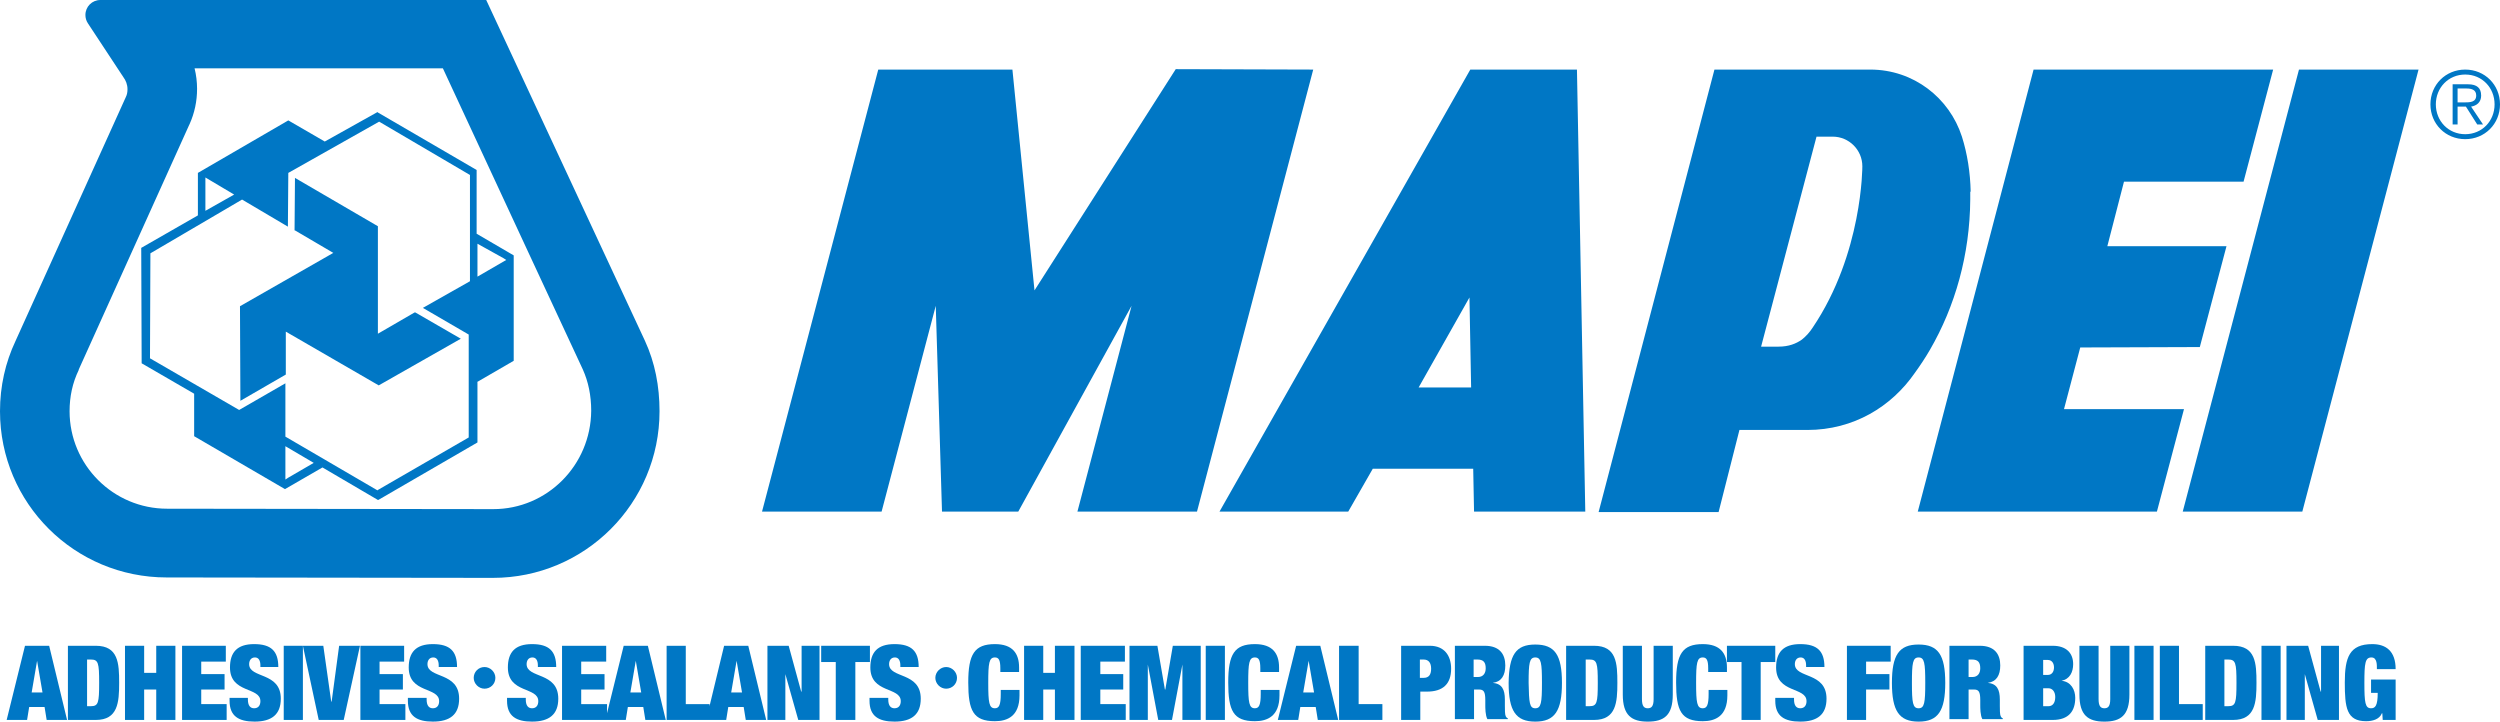 <?xml version="1.0" encoding="UTF-8"?><svg id="Layer_2" xmlns="http://www.w3.org/2000/svg" viewBox="0 0 600.05 173.2"><defs><style>.cls-1{fill:#0077c5;}</style></defs><g id="layer"><g><path class="cls-1" d="M6,155l-4.4,17.8H6.5l.5-3.1h3.7l.5,3.1h4.9l-4.3-17.8H6Zm1.6,11.2l1.3-7.6,1.3,7.6h-2.6Z"/><path class="cls-1" d="M23,155h-6.7v17.8h6.7c5.3,0,5.6-4.2,5.6-8.9s-.2-8.9-5.6-8.9Zm-1.2,14.5h-.9v-11.2h.9c1.8,0,2,.8,2,5.6s-.2,5.6-2,5.6Z"/><polygon class="cls-1" points="37.5 161.5 34.6 161.5 34.6 155 30 155 30 172.8 34.6 172.8 34.6 165.5 37.5 165.5 37.5 172.8 42.1 172.8 42.1 155 37.5 155 37.5 161.5"/><polygon class="cls-1" points="48.3 165.5 53.9 165.5 53.9 161.8 48.3 161.8 48.3 158.8 54.2 158.8 54.2 155 43.7 155 43.7 172.8 54.4 172.8 54.4 169 48.3 169 48.3 165.5"/><path class="cls-1" d="M59.8,159.4c0-.8,.4-1.6,1.4-1.6,.9,0,1.3,.8,1.3,1.9v.4h4.3c0-3.8-1.7-5.5-5.8-5.5s-5.8,2-5.8,5.6c0,6.3,7.3,4.6,7.3,8.1,0,1-.5,1.7-1.5,1.7-.9,0-1.5-.6-1.5-2.1v-.4h-4.4v.7c0,3.7,2.2,5,6,5,4.1,0,6.3-1.7,6.3-5.5,0-6.5-7.6-4.8-7.6-8.3Z"/><rect class="cls-1" x="68.1" y="155" width="4.6" height="17.8"/><polygon class="cls-1" points="79.6 168.4 79.5 168.4 77.6 155 72.7 155 76.5 172.8 82.5 172.8 86.4 155 81.4 155 79.6 168.4"/><polygon class="cls-1" points="91.1 165.5 96.7 165.5 96.7 161.8 91.1 161.8 91.1 158.8 97 158.8 97 155 86.5 155 86.5 172.8 97.3 172.8 97.3 169 91.1 169 91.1 165.5"/><path class="cls-1" d="M102.6,159.4c0-.8,.4-1.6,1.4-1.6,.9,0,1.3,.8,1.3,1.9v.4h4.4c0-3.8-1.7-5.5-5.8-5.5s-5.8,2-5.8,5.6c0,6.3,7.3,4.6,7.3,8.1,0,1-.5,1.7-1.5,1.7-.9,0-1.5-.6-1.5-2.1v-.4h-4.5v.7c0,3.7,2.2,5,6,5,4.1,0,6.3-1.7,6.3-5.5,0-6.5-7.6-4.8-7.6-8.3Z"/><path class="cls-1" d="M116.3,160.1c-1.5,0-2.6,1.2-2.6,2.6s1.2,2.6,2.6,2.6,2.6-1.1,2.6-2.6c0-1.4-1.2-2.6-2.6-2.6Z"/><path class="cls-1" d="M126.4,159.4c0-.8,.4-1.6,1.4-1.6,.9,0,1.3,.8,1.3,1.9v.4h4.4c0-3.8-1.7-5.5-5.8-5.5s-5.8,2-5.8,5.6c0,6.3,7.3,4.6,7.3,8.1,0,1-.5,1.7-1.5,1.7-.9,0-1.5-.6-1.5-2.1v-.4h-4.5v.7c0,3.7,2.2,5,6,5,4.1,0,6.3-1.7,6.3-5.5,0-6.5-7.6-4.8-7.6-8.3Z"/><path class="cls-1" d="M149.7,155l-4,16.18v-2.18h-6.2v-3.5h5.6v-3.7h-5.6v-3h6v-3.8h-10.6v17.8h15.3l.5-3.1h3.7l.5,3.1h4.9l-4.3-17.8h-5.8Zm1.6,11.2l1.3-7.6,1.3,7.6h-2.6Z"/><path class="cls-1" d="M173.8,155l-3.5,14.49v-.49h-5.7v-14h-4.6v17.8h14.3l.5-3.1h3.7l.5,3.1h4.9l-4.3-17.8h-5.8Zm1.7,11.2l1.3-7.6,1.3,7.6h-2.6Z"/><polygon class="cls-1" points="192.4 166 192.3 166 189.3 155 184.2 155 184.2 172.8 188.5 172.8 188.5 161.8 191.6 172.8 196.7 172.8 196.7 155 192.4 155 192.4 166"/><polygon class="cls-1" points="208.8 155 197.1 155 197.1 158.9 200.6 158.9 200.6 172.8 205.3 172.8 205.3 158.9 208.8 158.9 208.8 155"/><path class="cls-1" d="M213.4,159.4c0-.8,.4-1.6,1.4-1.6,.9,0,1.3,.8,1.3,1.9v.4h4.4c0-3.8-1.7-5.5-5.8-5.5s-5.8,2-5.8,5.6c0,6.3,7.3,4.6,7.3,8.1,0,1-.5,1.7-1.5,1.7-.9,0-1.5-.6-1.5-2.1v-.4h-4.5v.7c0,3.7,2.2,5,6,5,4.1,0,6.3-1.7,6.3-5.5,0-6.5-7.6-4.8-7.6-8.3Z"/><path class="cls-1" d="M227.1,160.1c-1.4,0-2.6,1.2-2.6,2.6s1.2,2.6,2.6,2.6,2.6-1.1,2.6-2.6c0-1.4-1.2-2.6-2.6-2.6Z"/><path class="cls-1" d="M240.2,166.6c0,2.6-.4,3.4-1.4,3.4-1.4,0-1.6-1.3-1.6-6.1s.2-6.1,1.6-6.1c.9,0,1.3,.6,1.3,2.6v.9h4.5v-1.1c0-3.4-1.6-5.6-5.8-5.6-4.9,0-6.4,2.4-6.4,9.2s1.2,9.3,6.4,9.3c3,0,5.9-1.2,5.9-6.2v-1.3h-4.5v1Z"/><polygon class="cls-1" points="253.2 161.5 250.4 161.5 250.4 155 245.8 155 245.8 172.8 250.4 172.8 250.4 165.5 253.2 165.5 253.2 172.8 257.9 172.8 257.9 155 253.2 155 253.2 161.5"/><polygon class="cls-1" points="264.1 165.5 269.6 165.5 269.6 161.8 264.1 161.8 264.1 158.8 270 158.8 270 155 259.4 155 259.4 172.8 270.2 172.8 270.2 169 264.1 169 264.1 165.5"/><polygon class="cls-1" points="279.7 165.5 279.6 165.5 277.8 155 271.1 155 271.1 172.8 275.5 172.8 275.5 159.5 278 172.8 281.3 172.8 283.8 159.5 283.8 172.8 288.2 172.8 288.2 155 281.5 155 279.7 165.5"/><rect class="cls-1" x="289.4" y="155" width="4.6" height="17.8"/><path class="cls-1" d="M307.1,165.6h-4.5v1c0,2.6-.4,3.4-1.4,3.4-1.4,0-1.6-1.3-1.6-6.1s.2-6.1,1.6-6.1c.9,0,1.3,.6,1.3,2.6v.9h4.5v-1.1c0-3.4-1.6-5.6-5.8-5.6-4.9,0-6.4,2.4-6.4,9.2s1.2,9.3,6.4,9.3c3,0,5.9-1.2,5.9-6.2v-1.3Z"/><path class="cls-1" d="M311.1,155l-4.4,17.8h4.9l.5-3.1h3.7l.5,3.1h4.9l-4.3-17.8h-5.8Zm1.7,11.2l1.3-7.6,1.3,7.6h-2.6Z"/><polygon class="cls-1" points="326.1 155 321.4 155 321.4 172.8 331.8 172.8 331.8 169 326.1 169 326.1 155"/><path class="cls-1" d="M343.2,155h-6.9v17.8h4.6v-6.8h1.6c3.8,0,5.8-1.8,5.8-5.5,0-3.1-1.6-5.5-5.1-5.5Zm-1.5,7.7h-.9v-4.4h.9c1.2,0,1.8,.8,1.8,2.2,0,1.5-.6,2.2-1.8,2.2Z"/><path class="cls-1" d="M361.4,171.9c-.2-.4-.2-1.6-.2-2.5v-1.5c0-2.4-.7-3.8-2.9-4,2.1-.3,3-1.8,3-4.2,0-2.7-1.4-4.7-4.9-4.7h-7.2v17.6h4.6v-7.1h1.2c1.1,0,1.5,.5,1.5,2.5v1.2c0,.7,0,2.5,.5,3.4h4.9v-.2c-.3-.1-.4-.3-.5-.5Zm-6.7-9.4h-1v-4.2h.9c1.4,0,2,.6,2,2.1,0,1.2-.6,2.1-1.9,2.1Z"/><path class="cls-1" d="M368.5,154.7c-4.7,0-6.3,2.5-6.4,9.2,0,6.7,1.7,9.3,6.4,9.3s6.4-2.6,6.4-9.3-1.7-9.2-6.4-9.2Zm0,15.3c-1.4,0-1.5-1.3-1.6-6.1,0-4.8,.2-6.1,1.6-6.1s1.6,1.3,1.6,6.1-.2,6.1-1.6,6.1Z"/><path class="cls-1" d="M382.6,155h-6.7v17.8h6.7c5.3,0,5.6-4.2,5.6-8.9s-.2-8.9-5.6-8.9Zm-1.1,14.5h-.9v-11.2h.9c1.8,0,2,.8,2,5.6s-.2,5.6-2,5.6Z"/><path class="cls-1" d="M396.9,167.8c0,1.7-.5,2.2-1.4,2.2s-1.4-.5-1.4-2.2v-12.8h-4.6v11.7c0,5,2.1,6.5,6,6.5s6-1.5,6-6.5v-11.7h-4.6v12.8Z"/><path class="cls-1" d="M410.1,166.6c0,2.6-.4,3.4-1.4,3.4-1.4,0-1.6-1.3-1.6-6.1s.2-6.1,1.6-6.1c.9,0,1.3,.6,1.3,2.6v.9h4.5v-1.1c0-3.4-1.6-5.6-5.8-5.6-4.9,0-6.4,2.4-6.4,9.2s1.2,9.3,6.4,9.3c3,0,5.9-1.2,5.9-6.2v-1.3h-4.5v1Z"/><polygon class="cls-1" points="426.1 155 414.5 155 414.5 158.9 418 158.9 418 172.8 422.6 172.8 422.6 158.9 426.1 158.9 426.1 155"/><path class="cls-1" d="M430.8,159.4c0-.8,.4-1.6,1.4-1.6,.9,0,1.3,.8,1.3,1.9v.4h4.4c0-3.8-1.7-5.5-5.8-5.5s-5.8,2-5.8,5.6c0,6.3,7.3,4.6,7.3,8.1,0,1-.5,1.7-1.5,1.7-.9,0-1.5-.6-1.5-2.1v-.4h-4.5v.7c0,3.7,2.2,5,6,5,4.1,0,6.3-1.7,6.3-5.5,0-6.5-7.6-4.8-7.6-8.3Z"/><polygon class="cls-1" points="443.3 172.8 447.9 172.8 447.9 165.5 453.5 165.5 453.5 161.8 447.9 161.8 447.9 158.8 453.8 158.8 453.8 155 443.3 155 443.3 172.8"/><path class="cls-1" d="M460.5,154.7c-4.7,0-6.4,2.5-6.4,9.2s1.7,9.3,6.4,9.3,6.4-2.6,6.4-9.3-1.7-9.2-6.4-9.2Zm0,15.3c-1.4,0-1.6-1.3-1.6-6.1s.2-6.1,1.6-6.1,1.6,1.3,1.6,6.1-.2,6.1-1.6,6.1Z"/><path class="cls-1" d="M480.2,171.9c-.2-.4-.2-1.6-.2-2.5v-1.5c0-2.4-.7-3.8-2.9-4,2.1-.3,3-1.8,3-4.2,0-2.7-1.4-4.7-4.9-4.7h-7.3v17.6h4.6v-7.1h1.3c1.1,0,1.5,.5,1.5,2.5v1.2c0,.7,0,2.5,.5,3.4h4.9v-.2c-.3-.1-.4-.3-.5-.5Zm-6.8-9.4h-.9v-4.2h.8c1.4,0,2,.6,2,2.1,0,1.2-.6,2.1-1.9,2.1Z"/><path class="cls-1" d="M494.8,163.4c2-.4,2.8-2.1,2.8-4,0-2.6-1.6-4.4-4.9-4.4h-7v17.8h7c3.9,0,5.4-2.2,5.4-5.3,0-1.9-1-3.9-3.3-4.1Zm-4.4-5h1.1c1,0,1.5,.8,1.5,1.8s-.5,1.8-1.5,1.8h-1.1v-3.6Zm1.3,11.1h-1.3v-4.3h1.3c.8,0,1.6,.7,1.6,2.1,0,1.5-.7,2.2-1.6,2.2Z"/><path class="cls-1" d="M506.5,167.8c0,1.7-.5,2.2-1.4,2.2s-1.4-.5-1.4-2.2v-12.8h-4.6v11.7c0,5,2.1,6.5,6,6.5s6-1.5,6-6.5v-11.7h-4.6v12.8Z"/><rect class="cls-1" x="512.3" y="155" width="4.6" height="17.8"/><polygon class="cls-1" points="523 155 518.4 155 518.4 172.8 528.7 172.8 528.7 169 523 169 523 155"/><path class="cls-1" d="M536,155h-6.7v17.8h6.7c5.3,0,5.6-4.2,5.6-8.9s-.2-8.9-5.6-8.9Zm-1.2,14.5h-.9v-11.2h.9c1.8,0,2,.8,2,5.6s-.2,5.6-2,5.6Z"/><rect class="cls-1" x="542.8" y="155" width="4.6" height="17.8"/><polygon class="cls-1" points="557.1 166 557 166 554 155 548.8 155 548.8 172.8 553.2 172.8 553.2 161.8 556.3 172.8 561.4 172.8 561.4 155 557.1 155 557.1 166"/><path class="cls-1" d="M569.1,166.3h1.6c0,3.1-.6,3.7-1.6,3.7-1.4,0-1.6-1.3-1.6-6.1s.2-6.1,1.7-6.1c1.4,0,1.3,1.9,1.3,2.8h4.5c0-4.3-2.3-6-5.6-6-5.5,0-6.6,3.2-6.6,9.2s.4,9.3,5.1,9.3c1.5,0,3.2-.4,3.8-1.9h.1l.1,1.6h3.1v-9.7h-5.9v3.2Z"/></g><path class="cls-1" d="M112.8,67.5l-11.3,6.4,11,6.4v24.7l-21.8,12.6-.1,.1-22.1-12.9v-12.8l-11.1,6.4-21.4-12.4,.1-25.2,22-12.9,11,6.5,.1-12.9,21.8-12.3,21.8,12.8v25.5Zm-43.7,47.2l-.6,.4v-8l6.8,4-6.2,3.6ZM49.3,43.4v-.8l6.9,4.1-6.9,3.9v-7.2Zm71.6,18.6l.6,.4-6.9,4h0v-7.9l6.3,3.5Zm-6.4,29.7l8.8-5.1v-25.3l-8.9-5.2v-15.3l-23.7-13.8-.1-.1-12.7,7.1h.1l-8.8-5.1-21.7,12.6v10.2l-13.6,7.8,.1,27.7h0l12.6,7.3v10.2l21.8,12.7,9-5.2,13.3,7.8h.1l23.8-13.8v-14.5h-.1Zm-23.8-37.4l-19.9-11.6-.1,12.6h.1l9.2,5.4-22.4,12.8,.1,22.7,10.9-6.3v-10.3l22.3,12.9,19.7-11.2-10.9-6.3h-.2l-8.8,5.1v-25.8Z"/><path class="cls-1" d="M118.4,122.2l-78.3-.1c-12.9,0-23.4-10.5-23.4-23.4,0-3.5,.7-6.8,2.2-9.9v-.1L45.4,30l.1-.2c1.2-2.7,1.8-5.5,1.8-8.5,0-1.6-.2-3.3-.6-4.9h59.6c10,21.6,33.6,72.3,33.6,72.3,1.3,2.9,2,6.2,2,9.9-.1,13.1-10.6,23.6-23.5,23.6m36.4-40.4L116.7,0H24.1c-2,0-3.6,1.6-3.6,3.6,0,.7,.2,1.4,.6,2l8.5,12.9c.6,.8,1,1.8,1,2.9,0,.7-.1,1.3-.4,1.9L3.7,81.9c-2.4,5.1-3.7,10.8-3.7,16.8,0,22.1,17.9,39.9,40,39.9l78.3,.1c22.1,0,40-17.9,40-40,0-6-1.1-11.7-3.5-16.9"/><g><polygon class="cls-1" points="495.4 98.2 499.3 83.4 528 83.3 534.4 59.1 505.8 59.1 509.8 43.6 538.5 43.6 545.6 16.7 488.1 16.7 460.3 122.8 517.7 122.8 524.2 98.2 495.4 98.2"/><polygon class="cls-1" points="523.9 122.8 552.6 122.8 580.5 16.7 551.8 16.7 523.9 122.8"/><path class="cls-1" d="M352.9,16.7l-60.2,106.1h30.9l5.9-10.3h24.1l.2,10.3h26.7l-2-106.1h-25.6Zm-12.4,76.3l12.2-21.6,.4,21.6h-12.6Z"/><polygon class="cls-1" points="282.2 16.6 248.3 69.7 243 16.7 210.8 16.7 182.9 122.8 211.6 122.8 224.6 73.4 226.1 122.8 244.4 122.8 271.6 73.4 258.6 122.8 287.3 122.8 315.2 16.7 282.2 16.6"/><path class="cls-1" d="M472.9,47.9v-1.9h.1c-.1-4.6-.8-9.1-2.1-13.2-3-9.3-11.6-16.1-22-16.1h-37.4l-27.8,106.2h28.8l5-19.7h16.3c11.1,0,20.2-5.6,25.8-13.7,1.3-1.8,2.5-3.6,3.6-5.5,6.1-10.5,9.6-22.9,9.7-36.1Zm-37.8,30.7c-.7,1.1-1.6,2.1-2.6,2.9-1.4,1-3.2,1.7-5.6,1.7h-4.2l13.3-50.4h3.9c3.9,0,7.1,3.2,7.1,7.1,0,0,.1,20.9-11.9,38.7Z"/><path class="cls-1" d="M595.52,22.9c0-1.73-.97-2.67-3.14-2.67h-3.7v9.65h1.19v-4.29h2l2.72,4.29h1.39l-2.87-4.29c1.3-.22,2.42-.99,2.42-2.69Zm-4.08,1.68h-1.57v-3.34h2.18c1.17,0,2.29,.31,2.29,1.66,0,1.64-1.44,1.68-2.9,1.68Z"/><path class="cls-1" d="M591.7,16.7c-4.72,0-8.35,3.66-8.35,8.35s3.64,8.35,8.35,8.35,8.35-3.66,8.35-8.35-3.64-8.35-8.35-8.35Zm0,15.51c-4.04,0-7.05-3.17-7.05-7.16s3.01-7.16,7.05-7.16,7.05,3.16,7.05,7.16-3.01,7.16-7.05,7.16Z"/></g></g></svg>